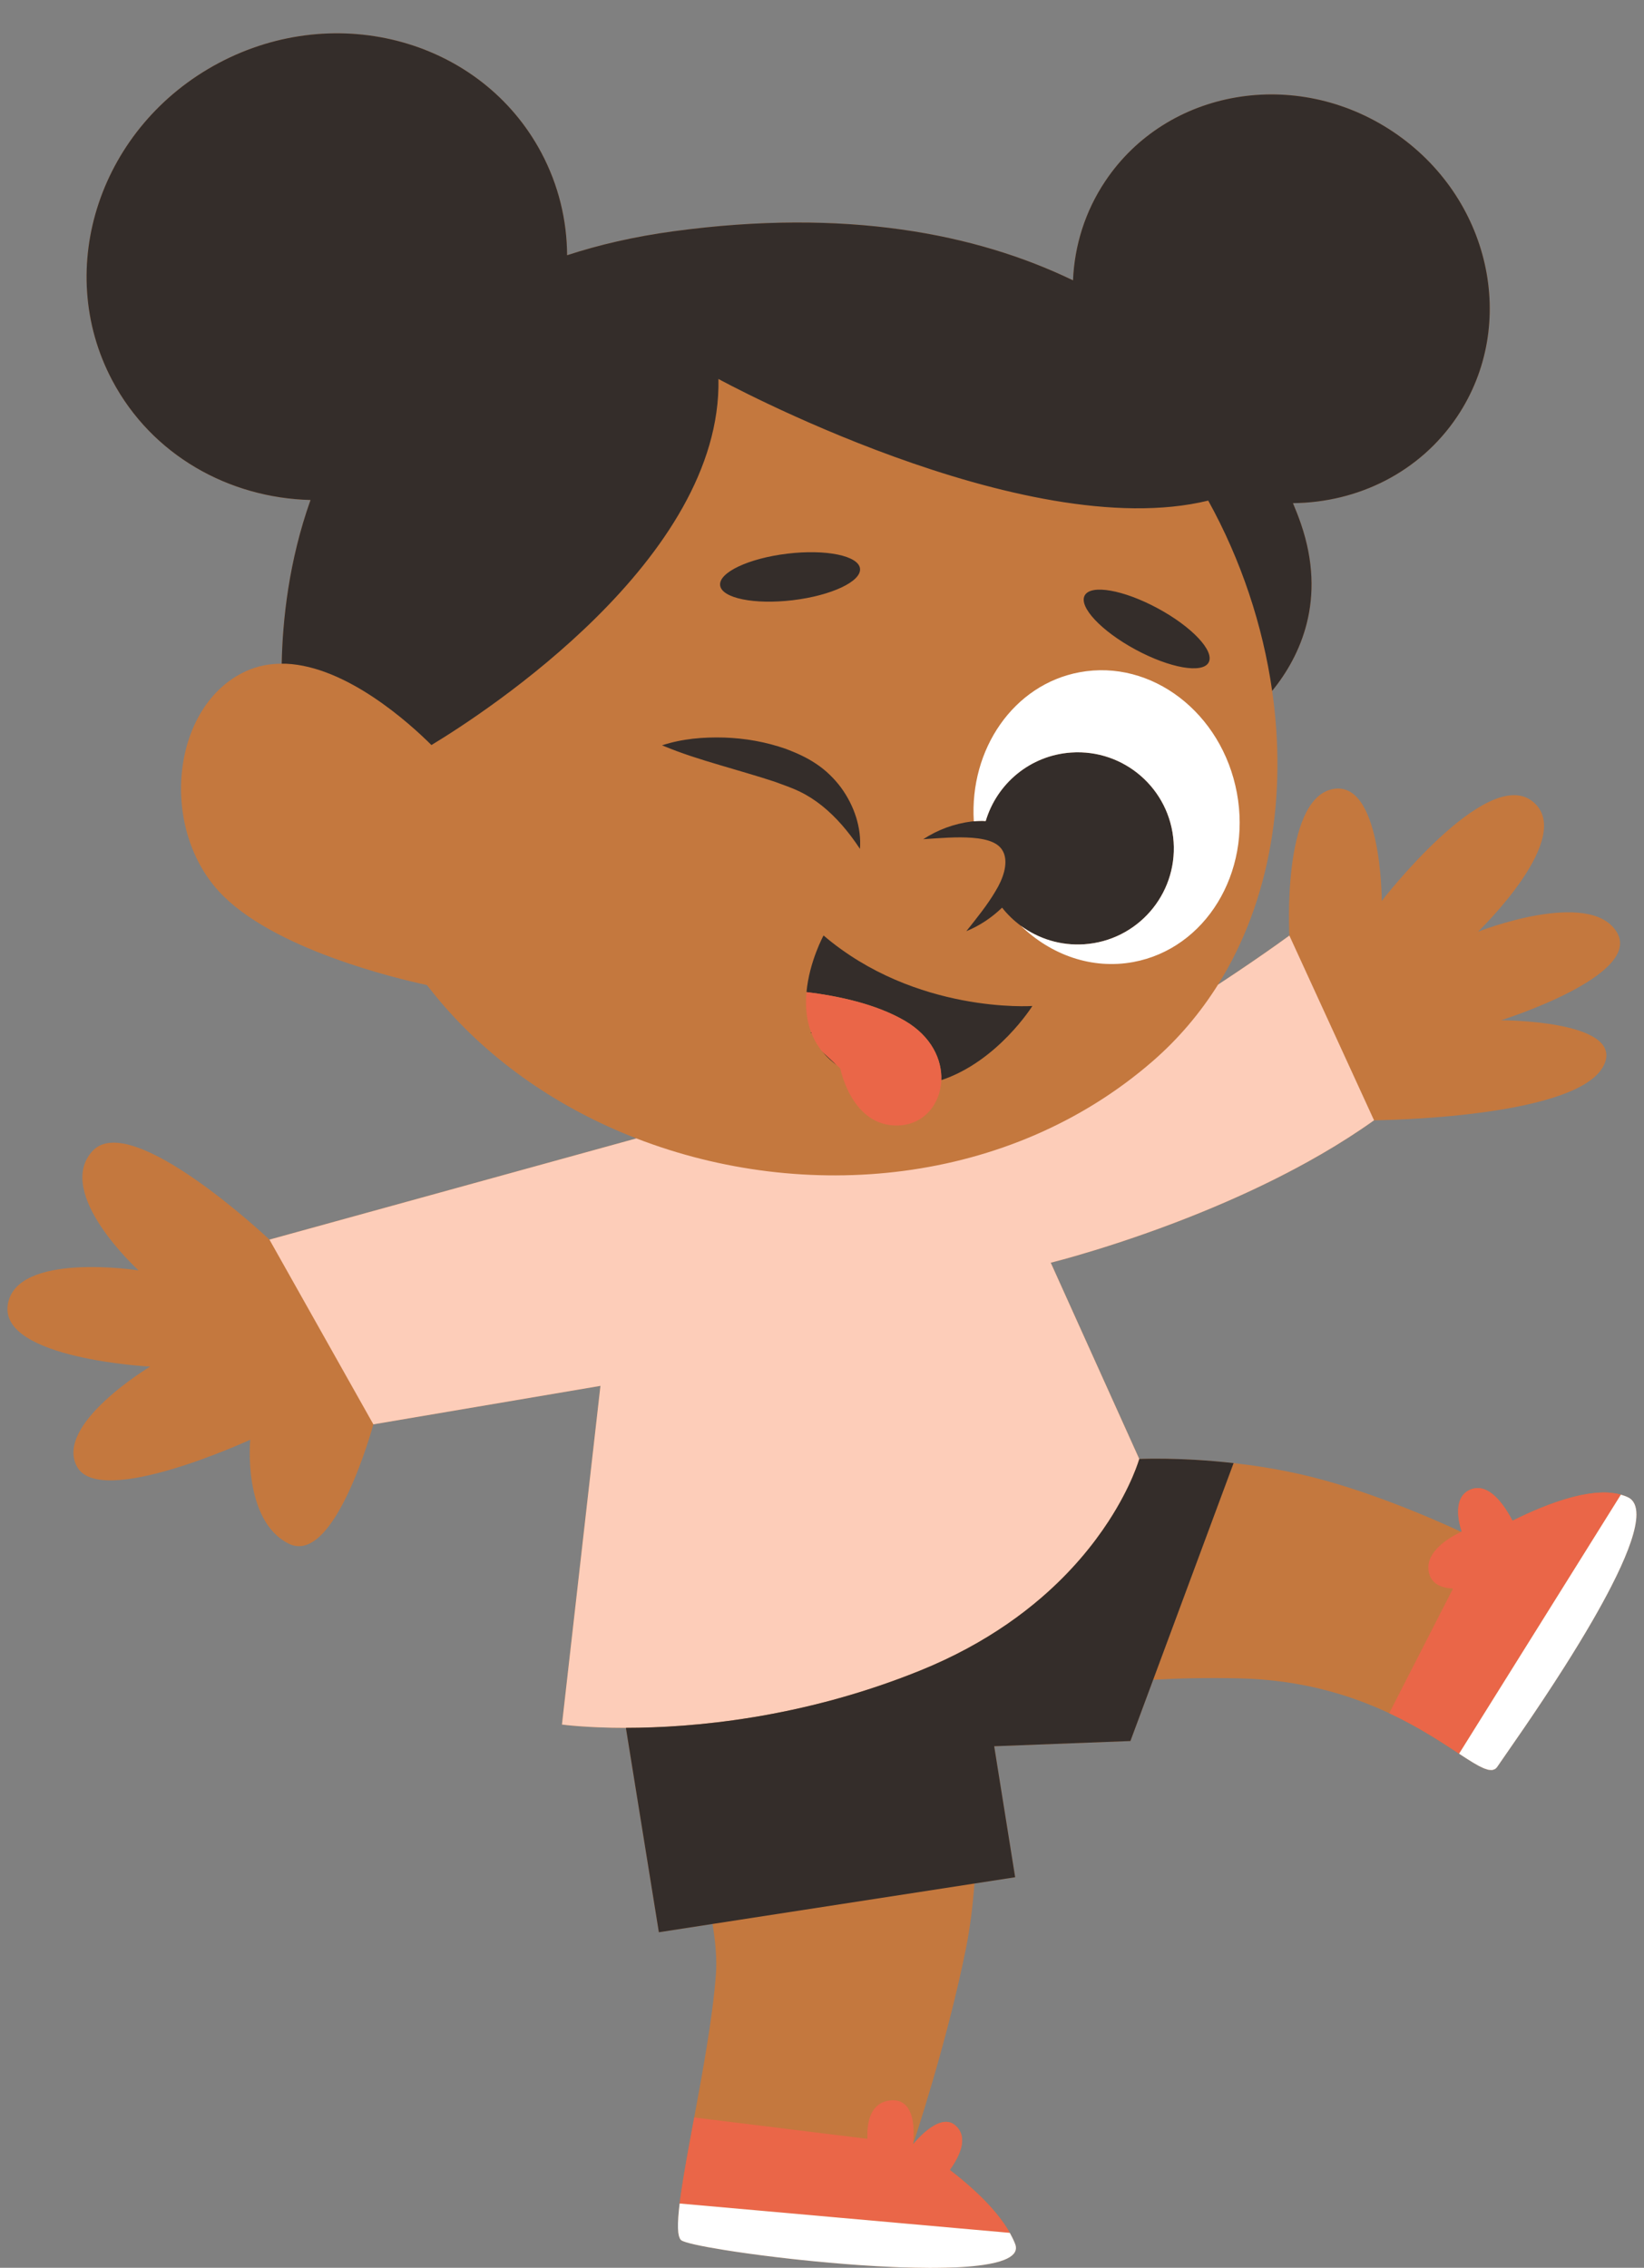<?xml version="1.0" encoding="UTF-8"?><svg xmlns="http://www.w3.org/2000/svg" xmlns:xlink="http://www.w3.org/1999/xlink" height="517.3" preserveAspectRatio="xMidYMid meet" version="1.0" viewBox="-1.7 -7.6 375.0 517.3" width="375.0" zoomAndPan="magnify"><rect x="-1.7" y="-7.6" width="375.0" height="517.3" fill="#808080" stroke="none"/><g id="change1_1"><path d="M371.576,337.905c-0.013,3.338-1.813,8.314-4.552,13.974c-0.391,0.809-0.802,1.631-1.229,2.465 c-1.282,2.501-2.714,5.102-4.231,7.728c-0.505,0.875-1.02,1.754-1.542,2.632c-1.043,1.756-2.114,3.513-3.192,5.247 c-0.539,0.867-1.08,1.729-1.621,2.582c-7.028,11.091-13.964,20.768-15.391,22.908c-0.127,0.19-0.275,0.33-0.437,0.445 c-0.024,0.017-0.047,0.038-0.073,0.054c-0.036,0.022-0.08,0.03-0.118,0.049c-0.113,0.057-0.232,0.102-0.359,0.131 c-0.058,0.013-0.114,0.028-0.175,0.035c-0.033,0.004-0.065,0.008-0.099,0.01c-0.13,0.008-0.272-0.003-0.416-0.018 c-0.069-0.007-0.134-0.007-0.205-0.019c-0.046-0.008-0.092-0.016-0.139-0.026c-0.038-0.008-0.082-0.024-0.121-0.034 c-0.168-0.041-0.337-0.083-0.521-0.148c-0.057-0.02-0.122-0.052-0.181-0.074c-0.028-0.011-0.057-0.024-0.085-0.035 c-0.081-0.032-0.164-0.066-0.249-0.102c-0.128-0.055-0.255-0.11-0.39-0.174c-0.13-0.062-0.269-0.134-0.405-0.204 c-0.04-0.02-0.077-0.038-0.117-0.059c-0.051-0.027-0.098-0.048-0.151-0.076c-0.108-0.058-0.226-0.126-0.338-0.189 c-0.168-0.093-0.339-0.19-0.515-0.293c-0.102-0.06-0.206-0.121-0.312-0.184c-0.121-0.072-0.249-0.151-0.373-0.227 c-0.324-0.198-0.666-0.412-1.016-0.635c-0.147-0.094-0.295-0.187-0.447-0.285c-0.462-0.298-0.949-0.614-1.455-0.946 c0,0-0.001-0.001-0.001-0.001l0,0c-3.914-2.566-9.146-6.061-15.933-9.24c-8.713-4.08-19.956-7.624-34.188-7.947 c-7.133-0.162-13.692-0.023-19.654,0.308l0,0l-5.191,13.984l-31.074,1.195l4.781,29.879l-9.284,1.434 c-0.392,5.082-0.998,10.096-1.909,14.654c-4.389,21.948-12.112,44.864-12.112,44.864s5.938-7.57,9.641-4.36 c3.072,2.663,1.091,6.933-1.242,10.171c0.338,0.26,0.679,0.527,1.024,0.8c0.034,0.027,0.067,0.054,0.101,0.08 c0.314,0.25,0.63,0.504,0.949,0.764c0.053,0.043,0.105,0.086,0.158,0.129c0.303,0.248,0.606,0.501,0.91,0.758 c0.063,0.053,0.125,0.105,0.188,0.158c0.304,0.258,0.607,0.52,0.91,0.786c0.058,0.051,0.117,0.101,0.175,0.153 c0.321,0.283,0.64,0.57,0.959,0.861c0.039,0.036,0.078,0.07,0.118,0.106c0.719,0.66,1.429,1.339,2.12,2.035 c0.043,0.043,0.084,0.087,0.127,0.13c0.289,0.294,0.576,0.589,0.858,0.888c0.104,0.11,0.204,0.222,0.307,0.332 c0.218,0.236,0.435,0.472,0.648,0.711c0.119,0.134,0.234,0.269,0.351,0.403c0.19,0.219,0.379,0.439,0.563,0.66 c0.122,0.146,0.241,0.293,0.36,0.44c0.172,0.213,0.342,0.427,0.508,0.641c0.119,0.154,0.236,0.308,0.351,0.462 c0.158,0.211,0.312,0.423,0.463,0.636c0.112,0.157,0.223,0.314,0.33,0.472c0.148,0.216,0.289,0.433,0.429,0.651 c0.099,0.154,0.199,0.308,0.294,0.462c0.14,0.228,0.271,0.456,0.402,0.685c0.083,0.146,0.17,0.291,0.249,0.437 c0.138,0.254,0.264,0.509,0.39,0.764c0.028,0.056,0.059,0.112,0.085,0.168c0.009,0.019,0.021,0.039,0.03,0.059 c0.021,0.045,0.044,0.09,0.065,0.135c0.176,0.377,0.339,0.754,0.484,1.131c0.549,1.427-0.175,2.524-1.868,3.348 c-0.212,0.103-0.438,0.202-0.68,0.296c-1.207,0.473-2.778,0.841-4.639,1.118c-0.372,0.055-0.756,0.107-1.151,0.156 c-2.764,0.338-6.067,0.503-9.707,0.531c-0.52,0.004-1.047,0.005-1.58,0.004c-2.133-0.006-4.366-0.054-6.662-0.139 c-0.6-0.022-1.204-0.047-1.812-0.074c-2.3-0.102-4.651-0.236-7.018-0.398c-0.598-0.041-1.198-0.084-1.798-0.128 c-0.645-0.048-1.29-0.097-1.935-0.148c-3.554-0.282-7.099-0.616-10.512-0.981c-0.576-0.062-1.148-0.124-1.716-0.187 c-2.272-0.253-4.473-0.517-6.568-0.787c-2.094-0.27-4.081-0.545-5.923-0.818c-0.921-0.137-1.805-0.273-2.649-0.408 c-5.482-0.877-9.229-1.701-9.942-2.236c-0.115-0.086-0.214-0.211-0.302-0.366c-0.005-0.009-0.01-0.018-0.015-0.027 c-0.026-0.048-0.044-0.118-0.068-0.172c-0.05-0.115-0.1-0.23-0.14-0.372c-0.006-0.022-0.012-0.044-0.018-0.067 c-0.02-0.078-0.034-0.174-0.051-0.259c-0.029-0.142-0.057-0.285-0.078-0.447c-0.004-0.035-0.009-0.069-0.013-0.105 c-0.012-0.104-0.02-0.218-0.029-0.329c-0.014-0.172-0.025-0.35-0.032-0.539c-0.001-0.043-0.003-0.086-0.004-0.13 c-0.004-0.126-0.006-0.256-0.007-0.39c-0.001-0.208,0.002-0.427,0.008-0.652c0.001-0.042,0.002-0.085,0.004-0.127 c0.004-0.149,0.007-0.294,0.014-0.45c0.012-0.254,0.03-0.525,0.048-0.797c0.001-0.012,0.002-0.024,0.003-0.037 c0.003-0.043,0.006-0.085,0.009-0.128c0.01-0.145,0.017-0.281,0.03-0.43c0.041-0.493,0.089-1.007,0.149-1.55 c0-0.004,0.001-0.008,0.001-0.012c0.059-0.54,0.128-1.107,0.204-1.693c0.025-0.192,0.054-0.396,0.081-0.593 c0.055-0.407,0.111-0.817,0.173-1.243c0.036-0.248,0.075-0.504,0.113-0.758c0.06-0.4,0.122-0.804,0.187-1.218 c0.043-0.272,0.087-0.548,0.132-0.826c0.068-0.418,0.137-0.842,0.209-1.273c0.048-0.288,0.096-0.576,0.146-0.869 c0.075-0.44,0.152-0.889,0.231-1.341c0.051-0.294,0.102-0.587,0.154-0.886c0.092-0.525,0.188-1.06,0.285-1.598 c0.04-0.225,0.079-0.446,0.12-0.673c0.135-0.749,0.274-1.51,0.416-2.282c0.061-0.331,0.123-0.67,0.185-1.004 c0.091-0.494,0.182-0.986,0.274-1.487c0.158-0.852,0.318-1.715,0.479-2.587c2.009-10.84,4.243-22.995,5.002-32.858 c0.257-3.337-0.062-7.284-0.771-11.575l-12.241,1.89l-7.52-46.626c-9.13,0.006-14.584-0.754-14.584-0.754l8.779-77.256 l-51.797,8.779c0,0-8.779,32.483-19.314,27.215c-10.535-5.267-8.779-23.704-8.779-23.704s-34.239,15.802-39.506,6.145 c-5.268-9.657,16.68-22.826,16.68-22.826s-34.239-1.756-32.483-14.047c1.756-12.291,29.849-7.901,29.849-7.901 S10.6,264.632,19.379,254.975c8.779-9.657,40.384,20.192,40.384,20.192l0,0v0l83.697-23.089 c-17.33-6.716-32.957-17.303-44.807-31.296c-1.035-1.223-2.006-2.457-2.985-3.689c-6.747-1.443-35.435-8.216-47.472-21.399 c-13.688-14.991-10.596-42.468,6.165-50.173c2.648-1.217,5.407-1.723,8.194-1.724c0.197-9.882,1.615-23.412,6.576-37.341 c-18.664-0.477-36.189-10.24-45.214-27.257C10.305,53.53,21.183,21.102,48.214,6.766c27.031-14.335,59.978-5.148,73.591,20.52 c3.932,7.414,5.809,15.392,5.855,23.335c7.272-2.381,15.326-4.252,24.285-5.467c39.098-5.301,68.916,0.469,91.113,11.194 c0.337-7.881,2.72-15.689,7.357-22.624c14.075-21.053,43.458-26.105,65.629-11.282s28.734,43.905,14.66,64.958 c-8.536,12.768-22.702,19.637-37.475,19.771c0.674,1.602,1.294,3.18,1.816,4.705c5.947,17.345-0.135,30.211-6.561,38.13 c3.388,23.735-0.289,47.761-12.352,67c2.737-1.794,5.247-3.479,7.418-4.963c1.213-0.829,2.324-1.597,3.319-2.291 c0.995-0.694,1.874-1.312,2.622-1.843c1.869-1.326,2.92-2.097,2.92-2.097s-1.756-30.727,9.657-33.361 c11.413-2.634,11.413,25.459,11.413,25.459s23.704-30.727,34.239-22.826c10.535,7.901-12.291,29.849-12.291,29.849 s25.306-9.97,31.605,0c6.299,9.97-26.337,20.192-26.337,20.192s27.215,0,23.704,9.657c-4.658,12.808-52.675,13.169-52.675,13.169 c-0.96,0.686-1.932,1.361-2.915,2.024c-1.965,1.327-3.971,2.61-6.005,3.848c-2.034,1.238-4.096,2.433-6.172,3.583 c-3.114,1.725-6.26,3.351-9.393,4.879c-3.133,1.528-6.252,2.957-9.312,4.289c-2.04,0.888-4.054,1.732-6.028,2.533 c-1.974,0.801-3.908,1.559-5.789,2.274c-9.405,3.575-17.479,6.076-22.533,7.53c-1.011,0.291-1.901,0.539-2.657,0.747 c-1.889,0.518-2.94,0.775-2.94,0.775l20.192,44.773c0,0,0.029-0.001,0.038-0.002c0.009,0,0.014-0.001,0.026-0.001 c0.021-0.001,0.034-0.001,0.071-0.003c0.059-0.003,0.138-0.006,0.239-0.009c0.02-0.001,0.031-0.001,0.053-0.002 c0.122-0.004,0.272-0.009,0.444-0.014c0.043-0.001,0.087-0.002,0.132-0.004c0.164-0.004,0.347-0.009,0.549-0.013 c0.034-0.001,0.063-0.001,0.098-0.002c0.246-0.005,0.518-0.009,0.815-0.013c0.035,0,0.073-0.001,0.108-0.001 c0.269-0.003,0.558-0.005,0.865-0.006c0.059,0,0.114,0,0.174-0.001c0.709-0.002,1.513,0.003,2.401,0.016 c0.065,0.001,0.13,0.002,0.196,0.003c0.909,0.015,1.903,0.04,2.974,0.078c0.064,0.002,0.129,0.005,0.194,0.007 c1.088,0.04,2.251,0.095,3.482,0.167c0.065,0.004,0.132,0.008,0.198,0.012c0.582,0.035,1.177,0.074,1.788,0.117 c0.044,0.003,0.087,0.006,0.132,0.009c0.656,0.047,1.327,0.099,2.013,0.157c0.052,0.004,0.105,0.009,0.158,0.014 c0.626,0.053,1.264,0.112,1.912,0.175c0.094,0.009,0.187,0.018,0.282,0.027c0.711,0.07,1.433,0.146,2.168,0.229 c0.001,0,0.002,0,0.003,0l0,0c4.759,0.538,9.991,1.35,15.36,2.571c14.339,3.259,29.637,9.901,36.572,13.109 c0.07-0.031,0.113-0.05,0.113-0.05s-2.9-7.788,2.147-9.66c4.009-1.487,7.438,3.37,9.427,7.169c0.001,0,0.002-0.001,0.003-0.002 c0.945-0.472,1.947-0.954,2.991-1.432c0.107-0.049,0.215-0.098,0.324-0.147c0.408-0.185,0.821-0.369,1.24-0.552 c0.129-0.056,0.257-0.113,0.388-0.169c0.461-0.198,0.927-0.394,1.398-0.586c0.071-0.029,0.139-0.058,0.21-0.087 c0.546-0.221,1.097-0.436,1.652-0.646c0.103-0.039,0.206-0.075,0.309-0.113c0.44-0.163,0.88-0.322,1.323-0.475 c0.172-0.059,0.343-0.117,0.516-0.175c0.39-0.131,0.78-0.257,1.172-0.379c0.175-0.055,0.349-0.11,0.524-0.162 c0.456-0.137,0.91-0.265,1.364-0.387c0.097-0.026,0.195-0.055,0.292-0.081c0.544-0.142,1.086-0.271,1.625-0.387 c0.146-0.032,0.291-0.058,0.436-0.087c0.394-0.08,0.785-0.154,1.173-0.219c0.184-0.031,0.367-0.058,0.551-0.085 c0.361-0.053,0.717-0.098,1.072-0.135c0.173-0.019,0.347-0.039,0.519-0.054c0.445-0.038,0.884-0.063,1.316-0.074 c0.066-0.002,0.134-0.008,0.2-0.009c0.491-0.007,0.97,0.008,1.44,0.039c0.142,0.009,0.279,0.028,0.419,0.041 c0.332,0.031,0.658,0.072,0.977,0.125c0.157,0.026,0.311,0.056,0.464,0.087c0.308,0.063,0.607,0.14,0.901,0.226 c0.133,0.039,0.269,0.074,0.399,0.118c0.122,0.041,0.242,0.086,0.361,0.132c0.285,0.104,0.563,0.219,0.83,0.352 C371.007,334.626,371.583,335.998,371.576,337.905z" fill="#c4783e"/></g><g id="change2_1"><path d="M141.068,386.538c-9.13,0.006-14.584-0.754-14.584-0.754l8.779-77.256l-51.797,8.779l-23.704-42.14v0 l83.697-23.089c38.354,14.862,85.059,10.74,117.682-17.537c5.974-5.178,10.948-11.091,14.989-17.536 c2.737-1.794,5.247-3.479,7.418-4.963c1.213-0.829,2.324-1.597,3.319-2.291c0.995-0.694,1.874-1.312,2.622-1.843 c1.869-1.326,2.92-2.097,2.92-2.097l19.314,42.14c-0.96,0.686-1.932,1.361-2.915,2.024c-1.965,1.327-3.971,2.61-6.005,3.848 c-2.034,1.239-4.096,2.433-6.172,3.583c-3.114,1.725-6.26,3.351-9.393,4.879c-3.133,1.528-6.252,2.957-9.312,4.289 c-2.04,0.888-4.054,1.732-6.028,2.533c-1.974,0.801-3.908,1.559-5.789,2.274c-9.405,3.575-17.479,6.076-22.533,7.53 c-1.011,0.291-1.901,0.539-2.657,0.747c-1.889,0.518-2.94,0.775-2.94,0.775l20.192,44.773c0,0-1.68,6.049-7.026,14.252 c-3.437,5.273-8.388,11.436-15.381,17.453c-2.331,2.006-4.889,3.995-7.694,5.93c-5.609,3.87-12.204,7.523-19.94,10.65 C181.038,384.446,156.078,386.529,141.068,386.538z" fill="#fdcdb9"/></g><g id="change3_1"><path d="M279.681,326.149c0.001,0,0.002,0,0.003,0l-18.341,49.408l-5.191,13.984l-31.074,1.195l4.781,29.879 l-9.284,1.434l-59.745,9.225l-12.241,1.89l-7.52-46.626c15.01-0.01,39.969-2.092,67.062-13.045c7.737-3.128,14.331-6.78,19.94-10.65 c2.804-1.935,5.362-3.925,7.694-5.93c6.993-6.017,11.945-12.18,15.381-17.453c5.346-8.202,7.026-14.252,7.026-14.252v0 c0,0,0.029-0.001,0.038-0.002c0.006,0,0.016-0.001,0.026-0.001c0.021-0.001,0.034-0.001,0.071-0.003 c0.059-0.003,0.141-0.006,0.239-0.009c0.02-0.001,0.031-0.001,0.053-0.002c0.121-0.004,0.274-0.009,0.444-0.014 c0.043-0.001,0.087-0.002,0.132-0.004c0.164-0.004,0.347-0.009,0.549-0.013c0.034-0.001,0.063-0.001,0.098-0.002 c0.246-0.005,0.518-0.009,0.815-0.013c0.035,0,0.073-0.001,0.108-0.001c0.269-0.003,0.559-0.005,0.865-0.006 c0.059,0,0.114,0,0.174-0.001c0.709-0.002,1.513,0.003,2.401,0.016c0.065,0.001,0.13,0.002,0.196,0.003 c0.909,0.015,1.903,0.04,2.974,0.078c0.064,0.002,0.129,0.005,0.194,0.007c1.088,0.04,2.251,0.095,3.482,0.167 c0.065,0.004,0.132,0.008,0.198,0.012c0.582,0.035,1.178,0.074,1.788,0.117c0.044,0.003,0.087,0.006,0.132,0.009 c0.656,0.047,1.327,0.099,2.013,0.157c0.052,0.004,0.105,0.009,0.158,0.014c0.626,0.053,1.264,0.112,1.912,0.175 c0.094,0.009,0.187,0.018,0.282,0.027C278.224,325.99,278.946,326.066,279.681,326.149z M316.043,22.442 c-22.171-14.822-51.554-9.771-65.629,11.282c-4.637,6.935-7.02,14.743-7.357,22.624c-22.196-10.725-52.015-16.495-91.113-11.194 c-8.959,1.215-17.012,3.086-24.285,5.467c-0.046-7.943-1.923-15.921-5.855-23.335C108.192,1.618,75.245-7.569,48.214,6.766 C21.183,21.102,10.305,53.53,23.918,79.198c9.025,17.018,26.55,26.78,45.214,27.257c-4.961,13.929-6.379,27.458-6.576,37.341 c0.334,0,0.667-0.008,1.002,0.006c13.871,0.605,28.217,13.634,33.155,18.55c12.299-7.446,66.273-42.484,65.468-83.505 c0,0,69.573,38.011,111.72,27.744c7.463,13.495,12.439,28.394,14.582,43.415c6.425-7.919,12.507-20.786,6.561-38.13 c-0.523-1.525-1.142-3.103-1.816-4.705c14.773-0.134,28.939-7.003,37.475-19.771C344.777,66.347,338.214,37.264,316.043,22.442z M149.312,162.414c4.496,1.887,8.863,3.232,13.174,4.507c4.297,1.291,8.517,2.467,12.54,3.8c1.949,0.715,3.989,1.414,5.697,2.246 c1.746,0.852,3.417,1.917,5.014,3.188c3.2,2.551,6.085,5.876,8.722,9.885c0.359-4.863-1.295-9.834-4.327-13.999 c-1.547-2.058-3.447-3.942-5.662-5.401c-2.239-1.509-4.491-2.486-6.825-3.38c-4.651-1.642-9.413-2.457-14.162-2.618 C158.738,160.511,153.975,160.889,149.312,162.414z M179.155,129.31c8.811-1.059,15.668-4.293,15.316-7.224 c-0.352-2.93-7.781-4.447-16.592-3.388c-8.811,1.059-15.668,4.293-15.316,7.224C162.915,128.852,170.344,130.369,179.155,129.31z M273.993,143.515c1.404-2.596-3.787-8.123-11.594-12.343c-7.807-4.22-15.273-5.537-16.677-2.941 c-1.404,2.596,3.787,8.123,11.594,12.343S272.589,146.111,273.993,143.515z M242.634,164.059 c-9.387,0.644-16.962,7.117-19.493,15.635c-0.929-0.064-1.833-0.027-2.717,0.051c-0.152,0.013-0.308,0.017-0.458,0.033 c-4.066,0.517-7.787,1.909-11.08,4.055c3.887-0.263,7.648-0.591,11.174-0.324c1.742,0.135,3.427,0.431,4.733,1.029 c1.311,0.615,2.082,1.42,2.525,2.584c0.865,2.384-0.124,5.62-1.992,8.642c-1.803,3.063-4.17,5.987-6.594,9.041c0,0,0,0,0,0 c3.019-1.23,5.745-3.057,8.147-5.362c1.232,1.569,2.676,2.956,4.279,4.135c4.033,2.968,9.09,4.586,14.477,4.217 c12.077-0.829,21.196-11.291,20.368-23.368C265.173,172.349,254.711,163.231,242.634,164.059z M182.168,221.559 c0.017,0.758,0.057,1.519,0.156,2.281C182.225,223.079,182.186,222.317,182.168,221.559z M182.263,218.705 c7.017,0.848,15.815,2.666,22.46,6.561c6.025,3.532,8.469,8.82,8.291,13.522v0c12.868-4.274,20.774-16.913,20.774-16.913 s-26.601,1.856-47.635-16.084C186.154,205.791,182.908,211.715,182.263,218.705z M182.252,218.801 c0.003-0.032,0.008-0.063,0.011-0.095c-0.002,0-0.005-0.001-0.007-0.001C182.253,218.736,182.255,218.769,182.252,218.801z M182.651,225.669c0.267,1.156,0.653,2.296,1.178,3.405C183.303,227.965,182.919,226.823,182.651,225.669z M185.742,232.121 c0.045,0.057,0.079,0.117,0.125,0.173c0.091,0.112,0.209,0.214,0.304,0.324c0.289,0.334,0.596,0.662,0.923,0.983 c0.16,0.156,0.318,0.313,0.487,0.466c0.496,0.451,1.019,0.892,1.599,1.311l0,0l-3.187-2.967 C185.911,232.314,185.821,232.22,185.742,232.121z" fill="#342d2a"/></g><g id="change4_1"><path d="M182.324,223.84c-0.225-1.728-0.223-3.462-0.068-5.136c7.018,0.848,15.819,2.665,22.467,6.562 c6.025,3.532,8.469,8.82,8.291,13.522v0c-0.206,5.441-3.925,10.098-9.694,10.338c-10.756,0.448-13.349-13.012-13.349-13.012 l-0.79-0.735l0,0l-3.313-3.084c-0.402-0.492-0.761-0.999-1.089-1.513c-0.029-0.046-0.058-0.091-0.086-0.137 c-0.319-0.513-0.608-1.034-0.86-1.565c-0.001-0.002-0.002-0.004-0.003-0.005c-0.526-1.109-0.91-2.251-1.178-3.405 c-0.003-0.013-0.005-0.027-0.009-0.04c-0.125-0.547-0.223-1.096-0.298-1.646C182.337,223.935,182.33,223.888,182.324,223.84z M229.195,502.784c-0.125-0.255-0.252-0.51-0.39-0.764c-0.042-0.077-0.087-0.154-0.132-0.231c0.216,0.387,0.419,0.774,0.607,1.163 C229.254,502.896,229.222,502.84,229.195,502.784z M228.154,500.898c-0.095-0.154-0.195-0.308-0.294-0.462 c-0.14-0.217-0.282-0.435-0.429-0.651c-0.108-0.158-0.219-0.315-0.33-0.472c-0.151-0.213-0.305-0.425-0.463-0.636 c-0.116-0.155-0.232-0.309-0.351-0.462c-0.166-0.215-0.336-0.428-0.508-0.641c-0.119-0.147-0.238-0.294-0.36-0.44 c-0.184-0.221-0.373-0.441-0.563-0.66c-0.117-0.135-0.232-0.27-0.351-0.403c-0.212-0.239-0.429-0.475-0.648-0.711 c-0.103-0.111-0.203-0.222-0.307-0.332c-0.282-0.299-0.568-0.595-0.858-0.888c-0.043-0.043-0.084-0.087-0.127-0.13 c-0.691-0.696-1.401-1.375-2.12-2.035c-0.039-0.036-0.078-0.071-0.118-0.106c-0.318-0.291-0.638-0.578-0.959-0.861 c-0.058-0.051-0.117-0.102-0.175-0.153c-0.303-0.266-0.607-0.528-0.91-0.786c-0.063-0.053-0.125-0.106-0.188-0.158 c-0.304-0.257-0.608-0.51-0.91-0.758c-0.053-0.043-0.105-0.086-0.158-0.129c-0.318-0.26-0.635-0.515-0.949-0.764 c-0.034-0.027-0.067-0.054-0.101-0.08c-0.345-0.273-0.687-0.54-1.024-0.8c2.333-3.238,4.315-7.508,1.242-10.171 c-3.703-3.209-9.641,4.36-9.641,4.36s1.604-10.936-5.336-10.022c-4.286,0.564-5.211,4.713-5.059,8.74l-39.503-4.874 c-0.018,0.1-0.036,0.197-0.055,0.296c-0.161,0.871-0.321,1.734-0.479,2.587c-0.093,0.501-0.183,0.993-0.274,1.487 c-0.062,0.334-0.124,0.674-0.185,1.004c-0.142,0.772-0.28,1.533-0.416,2.282c-0.041,0.227-0.08,0.448-0.12,0.673 c-0.097,0.539-0.192,1.073-0.285,1.598c-0.053,0.299-0.103,0.591-0.154,0.886c-0.079,0.452-0.156,0.901-0.231,1.341 c-0.05,0.293-0.098,0.582-0.146,0.869c-0.072,0.431-0.142,0.855-0.209,1.273c-0.045,0.278-0.089,0.554-0.132,0.826 c-0.065,0.415-0.127,0.818-0.187,1.218c-0.038,0.254-0.077,0.51-0.113,0.758c-0.062,0.426-0.118,0.836-0.173,1.243 c-0.027,0.197-0.056,0.401-0.081,0.593c-0.031,0.24-0.056,0.462-0.084,0.695l75.313,6.694c-0.029-0.05-0.057-0.1-0.086-0.15 C228.426,501.354,228.294,501.126,228.154,500.898z M228.645,501.734l-0.003,0c0.011,0.019,0.021,0.037,0.032,0.056 C228.663,501.77,228.655,501.752,228.645,501.734z M367.2,333.138c-0.153-0.032-0.308-0.061-0.464-0.087 c-0.319-0.053-0.646-0.094-0.977-0.125c-0.14-0.013-0.277-0.031-0.419-0.041c-0.47-0.031-0.95-0.047-1.44-0.039 c-0.066,0.001-0.134,0.007-0.2,0.009c-0.432,0.011-0.871,0.036-1.316,0.074c-0.172,0.015-0.345,0.035-0.519,0.054 c-0.354,0.038-0.711,0.082-1.072,0.135c-0.183,0.027-0.366,0.054-0.551,0.085c-0.388,0.065-0.78,0.139-1.173,0.219 c-0.146,0.03-0.29,0.055-0.436,0.087c-0.539,0.117-1.08,0.245-1.625,0.387c-0.097,0.025-0.195,0.055-0.292,0.081 c-0.454,0.122-0.909,0.25-1.364,0.387c-0.175,0.053-0.349,0.108-0.524,0.162c-0.391,0.122-0.782,0.248-1.172,0.379 c-0.172,0.058-0.344,0.115-0.516,0.175c-0.443,0.153-0.884,0.312-1.323,0.475c-0.103,0.038-0.206,0.074-0.309,0.113 c-0.555,0.209-1.106,0.425-1.652,0.646c-0.071,0.029-0.14,0.058-0.21,0.087c-0.471,0.192-0.937,0.388-1.398,0.586 c-0.13,0.056-0.258,0.112-0.388,0.169c-0.419,0.183-0.832,0.366-1.24,0.552c-0.108,0.049-0.216,0.098-0.324,0.147 c-1.043,0.478-2.047,0.961-2.991,1.432c-0.001,0-0.002,0.001-0.003,0.002c-1.99-3.8-5.418-8.656-9.427-7.169 c-5.047,1.872-2.147,9.66-2.147,9.66s-0.043,0.019-0.113,0.05c-0.965,0.428-8.09,3.765-7.467,8.755 c0.369,2.955,2.671,4.046,5.583,4.189l-14.547,28.423c0,0,0,0,0,0c6.787,3.179,12.02,6.673,15.933,9.24l36.905-59.091 C367.754,333.268,367.481,333.196,367.2,333.138z" fill="#ea6648"/></g><g id="change5_1"><path d="M280.439,173.269c3.391,18.252-7.177,35.522-23.603,38.574c-9.472,1.76-18.808-1.612-25.679-8.265 c4.033,2.968,9.09,4.586,14.477,4.217c12.077-0.829,21.196-11.291,20.368-23.368c-0.828-12.077-11.291-21.196-23.368-20.368 c-9.387,0.644-16.962,7.117-19.493,15.635c-0.929-0.064-1.833-0.027-2.717,0.051c-1.005-16.478,9.089-31.203,24.133-33.998 C260.983,142.695,277.049,155.017,280.439,173.269z M229.31,503.01c-0.009-0.019-0.02-0.039-0.03-0.059 c-0.197-0.407-0.408-0.813-0.636-1.218l-75.316-6.695c0,0.002,0,0.003,0,0.004c-0.068,0.556-0.127,1.089-0.178,1.6 c-0.003,0.033-0.006,0.064-0.009,0.096c-0.047,0.481-0.087,0.941-0.118,1.379c-0.001,0.012-0.003,0.027-0.003,0.039 c-0.001,0.012-0.002,0.025-0.003,0.037c-0.002,0.035-0.003,0.064-0.005,0.099c-0.027,0.402-0.047,0.787-0.058,1.149 c-0.001,0.043-0.003,0.085-0.004,0.127c-0.001,0.047,0.001,0.085,0,0.131c-0.007,0.319-0.009,0.627-0.001,0.911 c0.001,0.044,0.003,0.087,0.004,0.13c0.002,0.065,0.01,0.118,0.013,0.181c0.012,0.24,0.025,0.478,0.048,0.687 c0.004,0.036,0.009,0.07,0.013,0.105c0.011,0.087,0.03,0.154,0.043,0.235c0.027,0.163,0.05,0.332,0.086,0.472 c0.006,0.023,0.012,0.044,0.018,0.067c0.03,0.107,0.071,0.187,0.106,0.279c0.034,0.088,0.062,0.192,0.101,0.265 c0.005,0.009,0.01,0.018,0.015,0.027c0.087,0.155,0.187,0.28,0.302,0.366c0.713,0.535,4.46,1.359,9.942,2.236 c0.843,0.135,1.728,0.271,2.649,0.408c1.842,0.273,3.828,0.548,5.923,0.818c1.047,0.135,2.121,0.268,3.218,0.4 c1.096,0.131,2.215,0.261,3.35,0.387c0.568,0.063,1.14,0.126,1.716,0.187c1.152,0.123,2.319,0.243,3.497,0.358 c1.177,0.115,2.365,0.226,3.559,0.332c1.148,0.102,2.302,0.199,3.457,0.29c0.645,0.051,1.29,0.101,1.935,0.148 c0.6,0.044,1.199,0.087,1.798,0.128c1.197,0.082,2.39,0.157,3.574,0.224c1.158,0.066,2.307,0.124,3.444,0.174 c0.608,0.027,1.212,0.052,1.812,0.074c1.148,0.042,2.28,0.076,3.392,0.099c1.112,0.023,2.203,0.037,3.27,0.04 c0.533,0.001,1.06,0,1.58-0.004c1.56-0.012,3.058-0.049,4.479-0.115c1.894-0.087,3.649-0.223,5.228-0.416 c0.395-0.048,0.779-0.1,1.151-0.156c1.861-0.277,3.432-0.645,4.639-1.118c0.241-0.094,0.468-0.193,0.68-0.296 c0.847-0.412,1.451-0.892,1.775-1.448c0.324-0.556,0.368-1.187,0.093-1.9C229.696,503.853,229.512,503.431,229.31,503.01z M369.691,333.967c-0.267-0.133-0.544-0.249-0.83-0.352c-0.057-0.021-0.117-0.037-0.175-0.056c-0.218-0.075-0.437-0.149-0.663-0.213 h0l-36.905,59.091c0,0,0.001,0.001,0.001,0.001c0.511,0.335,0.989,0.646,1.455,0.946c0.152,0.098,0.3,0.191,0.447,0.285 c0.352,0.225,0.691,0.436,1.016,0.635c0.125,0.076,0.253,0.155,0.373,0.227c0.034,0.021,0.064,0.036,0.098,0.056 c0.293,0.174,0.572,0.333,0.842,0.481c0.072,0.04,0.154,0.091,0.225,0.129c0.052,0.028,0.099,0.049,0.151,0.076 c0.023,0.012,0.042,0.019,0.065,0.031c0.252,0.13,0.489,0.242,0.72,0.345c0.041,0.018,0.087,0.043,0.127,0.061 c0.084,0.036,0.167,0.07,0.249,0.102c0.006,0.002,0.01,0.003,0.016,0.005c0.218,0.086,0.42,0.147,0.618,0.202 c0.049,0.014,0.106,0.039,0.154,0.05c0.039,0.009,0.083,0.026,0.121,0.034c0.022,0.005,0.039,0.001,0.06,0.005 c0.189,0.037,0.359,0.043,0.528,0.044c0.055,0.001,0.12,0.018,0.173,0.015c0.034-0.002,0.066-0.007,0.099-0.01 c0.168-0.019,0.315-0.079,0.46-0.143c0.024-0.01,0.052-0.012,0.075-0.023c0.038-0.019,0.082-0.027,0.118-0.049 c0.192-0.119,0.364-0.281,0.509-0.499c0.768-1.152,3.134-4.49,6.251-9.057c2.672-3.915,5.896-8.732,9.14-13.851 c0.541-0.853,1.082-1.715,1.621-2.582c1.078-1.734,2.149-3.491,3.192-5.247c0.522-0.878,1.036-1.756,1.542-2.632 c1.516-2.626,2.949-5.228,4.231-7.728c0.427-0.834,0.838-1.656,1.229-2.465c2.74-5.66,4.539-10.637,4.552-13.974 C371.583,335.998,371.007,334.626,369.691,333.967z" fill="#fff"/></g></svg>